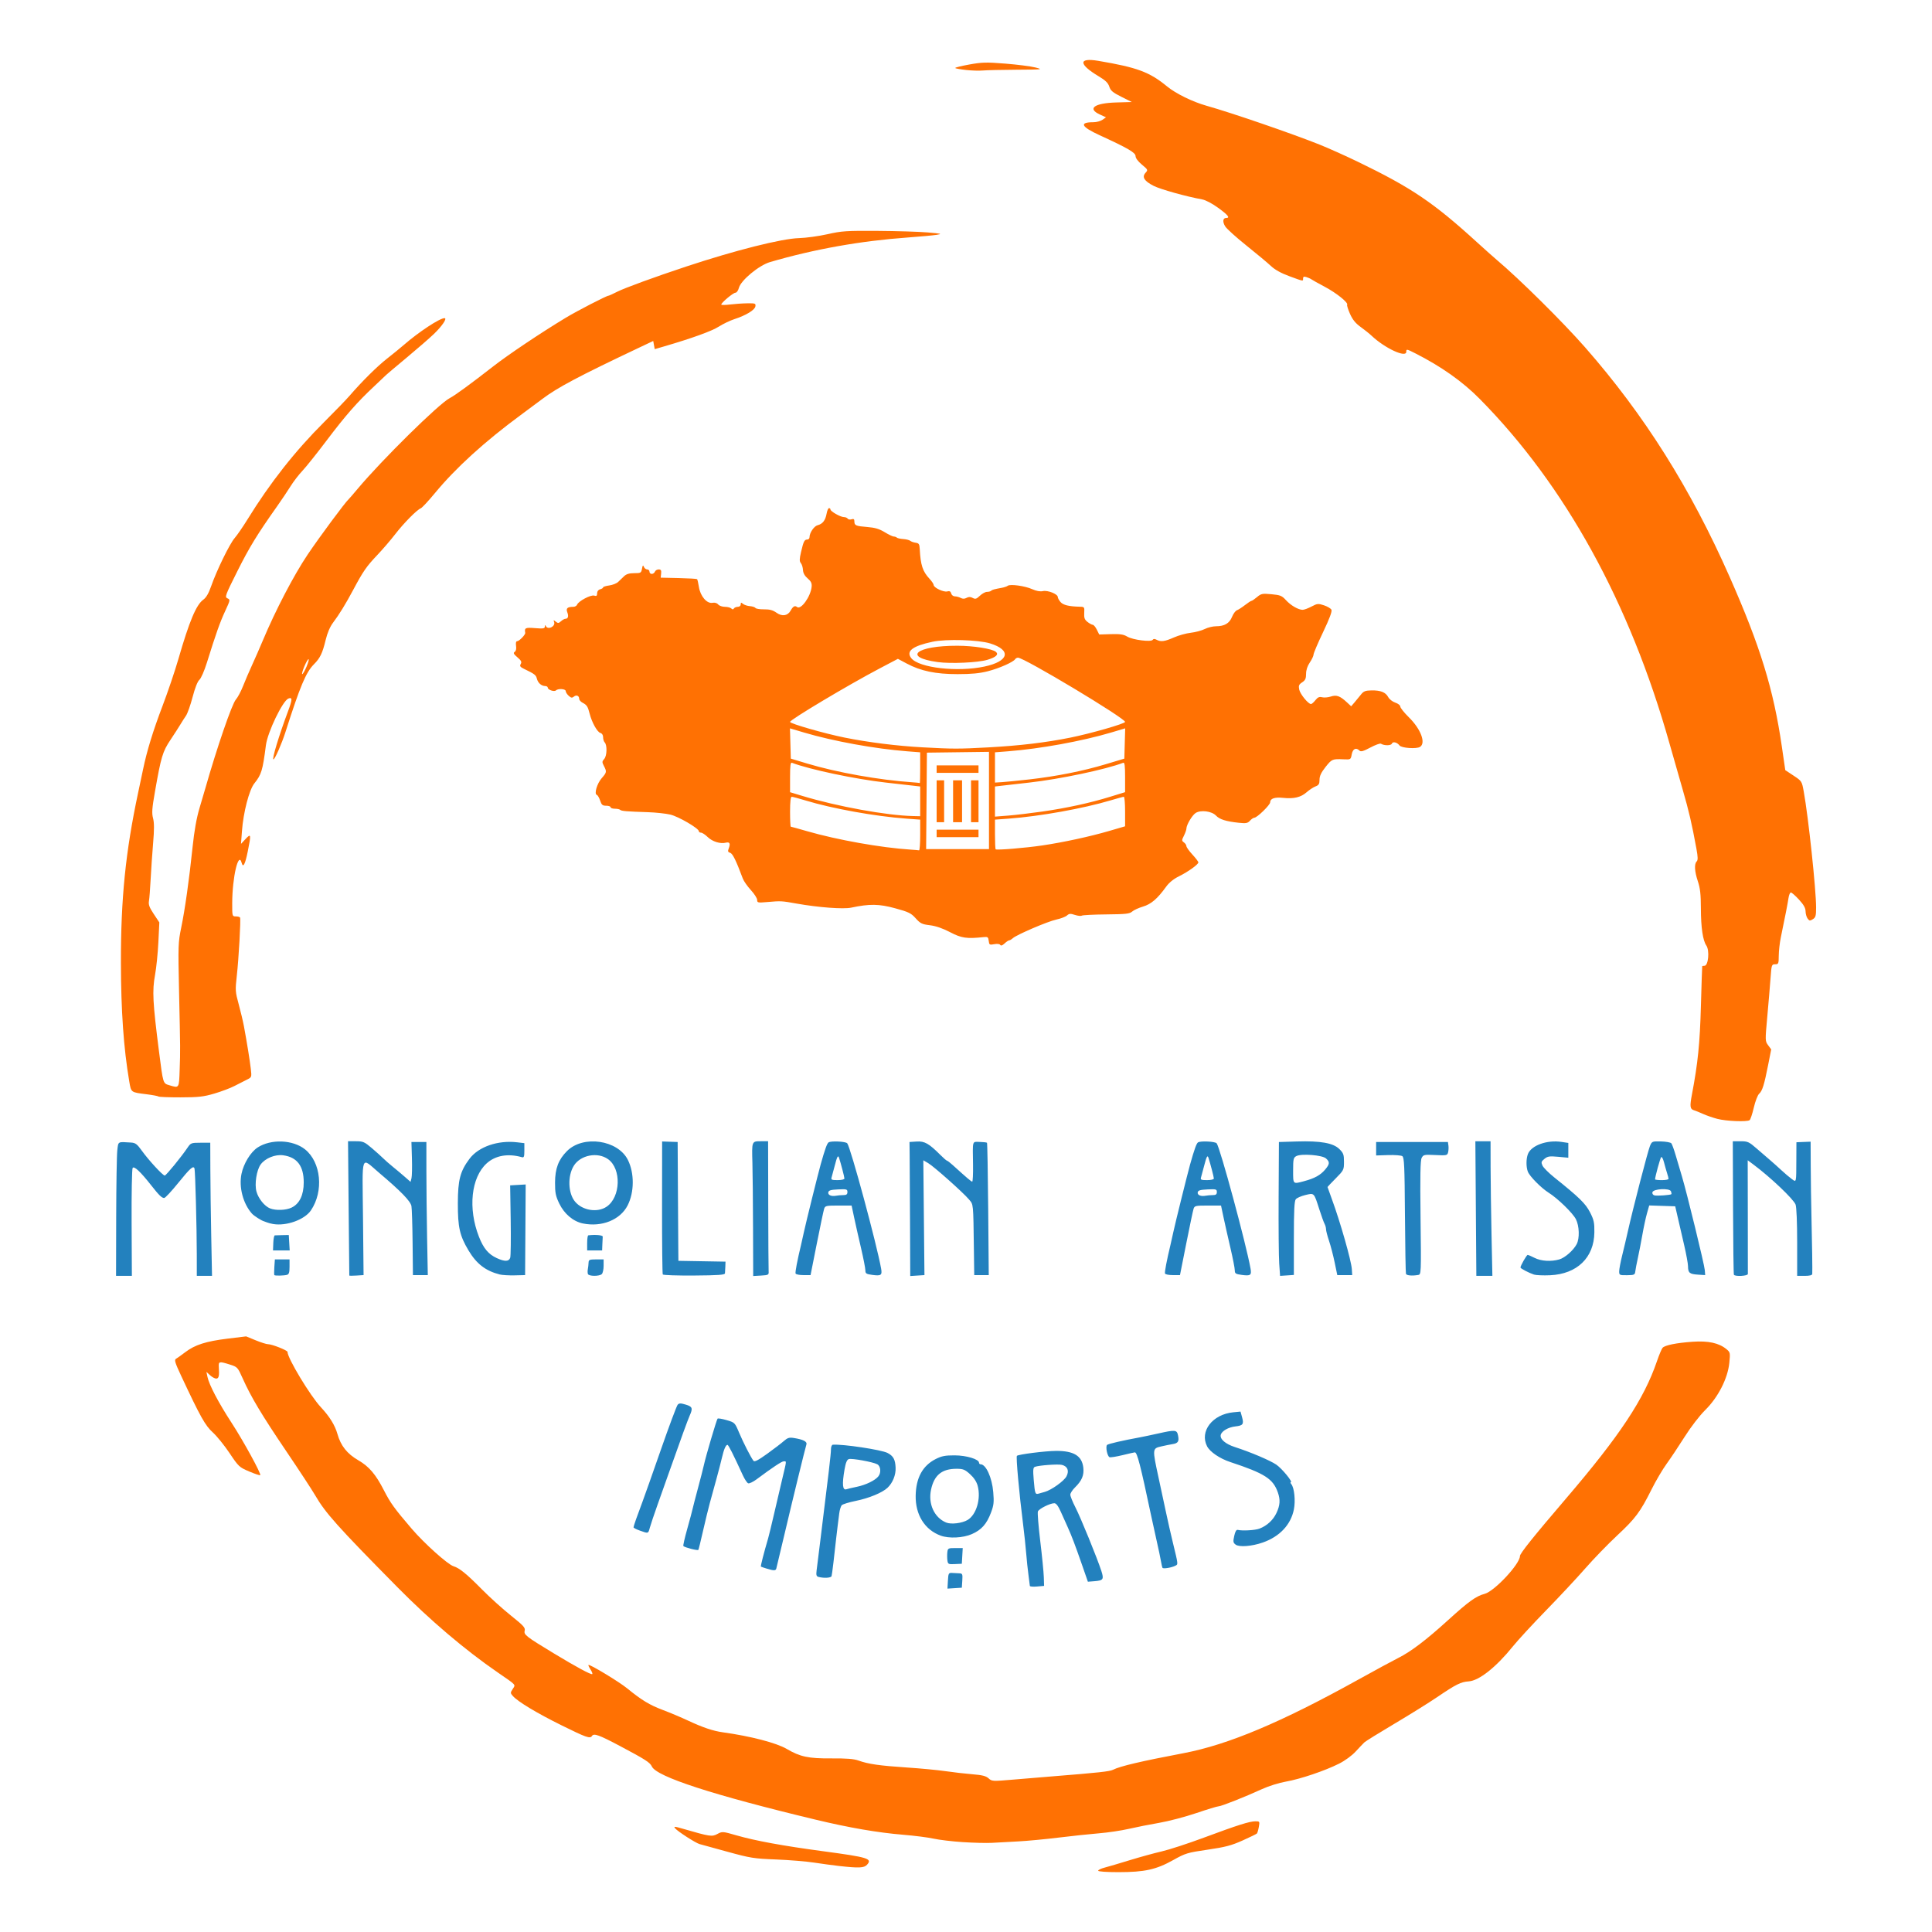 <?xml version="1.0" encoding="UTF-8" standalone="no"?>
<!-- Created with Inkscape (http://www.inkscape.org/) -->

<svg
   version="1.1"
   id="svg2"
   width="500.16"
   height="500.16"
   viewBox="0 0 500.16 500.16"
   sodipodi:docname="mai_logo.svg"
   inkscape:version="1.2.2 (b0a8486541, 2022-12-01)"
   xmlns:inkscape="http://www.inkscape.org/namespaces/inkscape"
   xmlns:sodipodi="http://sodipodi.sourceforge.net/DTD/sodipodi-0.dtd"
   xmlns="http://www.w3.org/2000/svg"
   xmlns:svg="http://www.w3.org/2000/svg">
  <defs
     id="defs6" />
  <sodipodi:namedview
     id="namedview4"
     pagecolor="#ffffff"
     bordercolor="#000000"
     borderopacity="0.25"
     inkscape:showpageshadow="2"
     inkscape:pageopacity="0.0"
     inkscape:pagecheckerboard="0"
     inkscape:deskcolor="#d1d1d1"
     showgrid="false"
     inkscape:zoom="0.78474888"
     inkscape:cx="526.92016"
     inkscape:cy="371.45641"
     inkscape:window-width="1854"
     inkscape:window-height="1011"
     inkscape:window-x="0"
     inkscape:window-y="0"
     inkscape:window-maximized="1"
     inkscape:current-layer="g8" />
  <g
     inkscape:groupmode="layer"
     inkscape:label="Image"
     id="g8">
    <g
       id="g1031"
       transform="matrix(1.21,0,0,1.21,-43.813,-37.659)">
      <path
         style="fill:#ff7103;fill-opacity:1;stroke-width:0.32"
         d="m 271.165,431.366 c 0,-0.169 0.612,-0.466 1.36,-0.659 0.748,-0.193 3.16,-0.905 5.36,-1.582 2.2,-0.677 5.298,-1.528 6.884,-1.893 1.586,-0.364 5.618,-1.679 8.96,-2.922 7.29,-2.711 9.832,-3.517 11.084,-3.517 0.912,0 0.934,0.037 0.727,1.2 -0.117,0.66 -0.304,1.295 -0.414,1.412 -0.111,0.116 -1.497,0.792 -3.081,1.501 -2.386,1.068 -3.667,1.404 -7.465,1.959 -4.332,0.633 -4.737,0.755 -7.36,2.224 -3.638,2.037 -6.121,2.584 -11.718,2.584 -2.562,0 -4.337,-0.126 -4.337,-0.308 z m -55.36,-1.003 c -1.32,-0.147 -3.768,-0.478 -5.44,-0.735 -1.672,-0.257 -5.332,-0.557 -8.133,-0.667 -4.735,-0.184 -5.466,-0.301 -10.4,-1.657 -2.919,-0.802 -5.595,-1.537 -5.947,-1.634 -0.844,-0.231 -4.682,-2.704 -5.227,-3.368 -0.372,-0.454 -0.147,-0.439 1.76,0.114 5.699,1.651 6.119,1.714 7.279,1.089 1.043,-0.561 1.12,-0.556 4.065,0.292 4.059,1.169 9.894,2.239 18.524,3.397 9.698,1.301 10.612,1.582 9.421,2.898 -0.621,0.686 -1.716,0.736 -5.902,0.27 z m 26.4,-5.112 c -2.288,-0.151 -5.096,-0.485 -6.24,-0.744 -1.144,-0.259 -4.096,-0.636 -6.56,-0.839 -5.396,-0.444 -11.466,-1.49 -18.656,-3.216 -22.053,-5.294 -34.079,-9.2 -35.079,-11.394 -0.389,-0.854 -1.382,-1.49 -6.853,-4.391 -4.484,-2.378 -5.571,-2.763 -5.972,-2.113 -0.376,0.609 -1.227,0.309 -6.465,-2.282 -5.31,-2.626 -9.365,-5.066 -10.44,-6.282 -0.557,-0.63 -0.558,-0.703 -0.032,-1.505 0.644,-0.982 0.872,-0.729 -3.191,-3.527 -7.063,-4.864 -14.48,-11.165 -21.441,-18.214 -12.857,-13.02 -15.43,-15.894 -17.646,-19.712 -0.663,-1.143 -3.441,-5.381 -6.173,-9.418 -5.25,-7.758 -7.541,-11.587 -9.327,-15.581 -1.071,-2.395 -1.123,-2.452 -2.736,-2.96 -2.289,-0.722 -2.45,-0.686 -2.367,0.522 0.131,1.901 -1.6e-4,2.48 -0.561,2.48 -0.297,0 -0.889,-0.324 -1.317,-0.72 l -0.778,-0.72 0.237,1.12 c 0.357,1.684 2.387,5.541 5.128,9.746 2.532,3.883 6.414,10.976 6.152,11.238 -0.082,0.082 -1.142,-0.272 -2.356,-0.787 -2.133,-0.905 -2.273,-1.036 -4.205,-3.926 -1.099,-1.645 -2.713,-3.639 -3.587,-4.431 -1.625,-1.472 -2.648,-3.3 -6.764,-12.093 -1.322,-2.824 -1.509,-3.437 -1.113,-3.658 0.261,-0.146 1.148,-0.78 1.971,-1.408 2.077,-1.585 4.432,-2.34 9.064,-2.906 l 3.973,-0.485 2.033,0.835 c 1.118,0.459 2.305,0.835 2.638,0.835 0.861,0 4.182,1.313 4.182,1.653 0,1.346 4.854,9.389 7.151,11.848 1.857,1.989 3.01,3.854 3.533,5.718 0.703,2.505 2.069,4.231 4.43,5.597 2.337,1.353 3.749,3.007 5.527,6.475 1.387,2.705 2.219,3.856 5.907,8.17 2.69,3.146 7.743,7.68 8.973,8.051 1.262,0.381 2.808,1.64 6.08,4.953 1.672,1.693 4.455,4.206 6.185,5.585 2.711,2.161 3.119,2.609 2.958,3.251 -0.216,0.86 0.262,1.231 6.217,4.839 4.784,2.898 8.035,4.651 8.242,4.444 0.091,-0.091 -0.082,-0.542 -0.384,-1.003 -0.302,-0.461 -0.498,-0.889 -0.436,-0.951 0.23,-0.23 6.557,3.592 8.296,5.013 3.095,2.527 4.784,3.55 7.617,4.616 1.509,0.567 3.968,1.603 5.464,2.303 3.109,1.453 5.293,2.187 7.36,2.474 5.979,0.831 11.47,2.259 13.688,3.558 2.874,1.684 4.635,2.06 9.5,2.027 3.297,-0.022 4.855,0.1 5.853,0.46 2.072,0.748 4.534,1.102 10.319,1.484 2.904,0.192 6.648,0.548 8.32,0.791 1.672,0.243 4.264,0.541 5.76,0.661 2.09,0.168 2.887,0.371 3.439,0.875 0.699,0.639 0.847,0.646 5.28,0.267 2.508,-0.214 6.217,-0.522 8.241,-0.684 10.143,-0.812 12.384,-1.056 13.12,-1.43 1.497,-0.76 6.029,-1.825 15.04,-3.534 9.538,-1.809 20.877,-6.575 37.28,-15.672 3.696,-2.05 7.62,-4.176 8.721,-4.726 2.667,-1.332 5.967,-3.839 10.608,-8.06 4.411,-4.012 6.01,-5.162 7.841,-5.639 2.085,-0.544 7.546,-6.386 7.549,-8.077 0,-0.561 2.871,-4.144 9.921,-12.386 11.463,-13.401 16.609,-21.173 19.381,-29.273 0.482,-1.408 1.034,-2.721 1.227,-2.918 0.543,-0.554 2.964,-1.039 6.382,-1.279 3.415,-0.24 5.677,0.257 7.301,1.603 0.777,0.644 0.803,0.775 0.587,2.914 -0.337,3.335 -2.39,7.359 -5.144,10.08 -1.232,1.217 -3.071,3.607 -4.433,5.76 -1.28,2.024 -3.019,4.63 -3.863,5.791 -0.844,1.161 -2.278,3.598 -3.187,5.416 -2.431,4.863 -3.453,6.234 -7.379,9.891 -1.953,1.82 -5.016,4.981 -6.805,7.026 -1.789,2.044 -5.57,6.093 -8.402,8.997 -2.832,2.904 -6.039,6.384 -7.126,7.733 -3.555,4.411 -7.204,7.301 -9.407,7.449 -1.703,0.115 -2.679,0.602 -6.813,3.403 -1.76,1.193 -5.864,3.749 -9.12,5.68 -3.256,1.931 -6.136,3.717 -6.4,3.967 -0.264,0.251 -1.104,1.133 -1.866,1.96 -0.806,0.875 -2.289,1.96 -3.544,2.592 -3.034,1.528 -8.305,3.308 -11.387,3.846 -1.482,0.259 -3.709,0.959 -5.147,1.619 -3.592,1.649 -8.7,3.67 -9.273,3.67 -0.267,0 -2.417,0.655 -4.777,1.456 -2.36,0.801 -5.919,1.735 -7.908,2.075 -1.989,0.341 -4.913,0.92 -6.497,1.287 -1.584,0.367 -4.464,0.797 -6.4,0.954 -1.936,0.158 -5.824,0.57 -8.64,0.917 -2.816,0.347 -6.704,0.714 -8.64,0.816 -1.936,0.102 -4.456,0.24 -5.6,0.305 -1.144,0.066 -3.952,-0.004 -6.24,-0.154 z m 161.44,-154.741 c -0.968,-0.256 -2.336,-0.728 -3.04,-1.049 -0.704,-0.321 -1.604,-0.684 -2,-0.807 -0.818,-0.254 -0.885,-0.82 -0.401,-3.374 1.274,-6.717 1.695,-10.863 1.918,-18.886 0.13,-4.664 0.255,-8.516 0.28,-8.56 0.024,-0.044 0.242,-0.08 0.484,-0.08 0.827,0 1.131,-3.279 0.401,-4.329 -0.75,-1.079 -1.161,-3.865 -1.169,-7.927 -0.006,-3.021 -0.151,-4.332 -0.64,-5.794 -0.714,-2.134 -0.81,-3.724 -0.259,-4.276 0.284,-0.284 0.272,-0.928 -0.053,-2.704 -0.985,-5.387 -1.601,-8.036 -2.961,-12.731 -0.79,-2.728 -2.046,-7.12 -2.79,-9.76 -8.501,-30.155 -22.334,-55.27 -40.645,-73.793 -3.643,-3.685 -8.209,-6.912 -13.759,-9.724 -1.857,-0.941 -1.926,-0.952 -1.926,-0.323 0,1.364 -4.587,-0.762 -7.418,-3.438 -0.472,-0.446 -1.533,-1.295 -2.358,-1.887 -1.08,-0.774 -1.713,-1.556 -2.26,-2.79 -0.418,-0.943 -0.694,-1.82 -0.615,-1.948 0.283,-0.458 -2.271,-2.512 -4.789,-3.85 -1.408,-0.748 -2.704,-1.471 -2.88,-1.605 -0.176,-0.134 -0.644,-0.343 -1.04,-0.465 -0.534,-0.164 -0.72,-0.091 -0.72,0.281 0,0.639 0.174,0.667 -2.938,-0.476 -1.775,-0.652 -3.088,-1.38 -3.942,-2.185 -0.704,-0.664 -3.067,-2.636 -5.252,-4.382 -2.185,-1.746 -4.225,-3.59 -4.534,-4.097 -0.603,-0.989 -0.503,-1.798 0.22,-1.798 0.894,0 0.4,-0.622 -1.722,-2.165 -1.283,-0.933 -2.686,-1.67 -3.44,-1.805 -3.366,-0.606 -8.881,-2.144 -10.341,-2.883 -2.033,-1.03 -2.58,-1.897 -1.766,-2.797 0.562,-0.621 0.543,-0.665 -0.774,-1.76 -0.827,-0.687 -1.352,-1.392 -1.352,-1.816 -6.4e-4,-0.748 -1.618,-1.689 -7.709,-4.482 -3.961,-1.817 -4.408,-2.772 -1.295,-2.772 0.65,0 1.52,-0.236 1.932,-0.525 l 0.749,-0.525 -1.318,-0.604 c -2.777,-1.273 -1.17,-2.444 3.533,-2.574 l 3.309,-0.092 -2.24,-1.12 c -1.839,-0.92 -2.301,-1.309 -2.581,-2.175 -0.255,-0.789 -0.819,-1.34 -2.24,-2.19 -4.363,-2.61 -4.413,-4.054 -0.114,-3.326 8.361,1.416 10.948,2.379 14.733,5.485 1.861,1.527 5.451,3.285 8.406,4.117 5.356,1.508 18.147,5.902 24.196,8.313 1.848,0.736 5.52,2.383 8.16,3.658 11.527,5.57 16.228,8.748 25.6,17.302 1.584,1.446 3.456,3.114 4.16,3.708 4.848,4.087 14.128,13.276 18.892,18.707 12.667,14.442 22.555,30.145 30.933,49.12 6.548,14.832 9.386,24.052 11.163,36.273 l 0.738,5.073 1.774,1.174 c 1.757,1.163 1.778,1.196 2.176,3.391 0.99,5.461 2.645,20.994 2.644,24.812 0,1.793 -0.098,2.144 -0.697,2.518 -0.609,0.38 -0.75,0.362 -1.12,-0.144 -0.233,-0.319 -0.429,-1.02 -0.436,-1.558 -0.009,-0.7 -0.411,-1.411 -1.412,-2.499 -0.77,-0.836 -1.549,-1.52 -1.733,-1.52 -0.183,0 -0.412,0.54 -0.508,1.2 -0.166,1.145 -0.697,3.863 -1.639,8.4 -0.238,1.144 -0.437,2.908 -0.444,3.92 -0.011,1.724 -0.06,1.84 -0.778,1.84 -0.737,0 -0.774,0.111 -0.98,2.96 -0.118,1.628 -0.429,5.325 -0.693,8.216 -0.472,5.18 -0.469,5.269 0.178,6.145 l 0.657,0.889 -0.649,3.295 c -0.85,4.312 -1.244,5.575 -1.937,6.202 -0.314,0.284 -0.826,1.619 -1.138,2.965 -0.312,1.347 -0.717,2.554 -0.9,2.683 -0.561,0.396 -5.028,0.215 -6.893,-0.279 z M 70.125,265.727 c -0.103,-0.103 -1.237,-0.318 -2.52,-0.48 -3.443,-0.432 -3.333,-0.351 -3.745,-2.779 -1.199,-7.061 -1.763,-15.087 -1.781,-25.354 -0.024,-13.707 0.992,-23.75 3.678,-36.368 0.369,-1.734 0.851,-4.016 1.072,-5.072 0.823,-3.947 2.116,-8.159 4.132,-13.461 1.142,-3.004 2.667,-7.506 3.389,-10.004 2.368,-8.195 3.838,-11.699 5.367,-12.795 0.604,-0.433 1.133,-1.339 1.652,-2.828 1.181,-3.394 3.971,-9.11 5.052,-10.352 0.536,-0.616 1.774,-2.416 2.751,-4 4.817,-7.812 10.173,-14.613 16.378,-20.8 2.295,-2.288 4.732,-4.808 5.417,-5.6 2.675,-3.097 5.924,-6.318 8.052,-7.984 1.225,-0.959 2.816,-2.255 3.534,-2.88 3.241,-2.819 7.729,-5.776 8.766,-5.776 0.623,0 -0.526,1.705 -2.288,3.395 -0.938,0.899 -3.577,3.193 -5.865,5.096 -2.288,1.903 -4.233,3.544 -4.322,3.645 -0.089,0.101 -1.241,1.192 -2.56,2.424 -3.66,3.419 -6.142,6.25 -10.241,11.68 -2.059,2.728 -4.377,5.629 -5.151,6.446 -0.773,0.817 -1.91,2.298 -2.526,3.29 -0.616,0.992 -1.906,2.916 -2.867,4.274 -4.28,6.051 -5.935,8.755 -8.514,13.908 -2.598,5.192 -2.718,5.52 -2.112,5.79 0.623,0.278 0.609,0.359 -0.491,2.729 -1.115,2.403 -1.967,4.808 -3.907,11.028 -0.545,1.748 -1.26,3.383 -1.609,3.68 -0.39,0.332 -0.94,1.728 -1.45,3.676 -0.452,1.728 -1.089,3.528 -1.416,4 -0.327,0.472 -0.864,1.313 -1.194,1.868 -0.33,0.555 -1.289,2.043 -2.131,3.307 -1.676,2.515 -2.001,3.597 -3.299,10.995 -0.644,3.667 -0.716,4.659 -0.422,5.752 0.258,0.959 0.262,2.421 0.015,5.329 -0.187,2.204 -0.424,5.664 -0.527,7.688 -0.102,2.024 -0.264,4.131 -0.36,4.682 -0.138,0.795 0.073,1.374 1.022,2.802 l 1.195,1.8 -0.207,4.238 c -0.114,2.331 -0.432,5.462 -0.706,6.958 -0.632,3.444 -0.507,5.869 0.849,16.48 0.879,6.877 0.841,6.752 2.189,7.156 2.148,0.644 2.089,0.734 2.227,-3.397 0.143,-4.29 0.149,-3.673 -0.141,-16.982 -0.206,-9.442 -0.179,-10.212 0.458,-13.28 0.81,-3.902 1.722,-10.358 2.447,-17.337 0.359,-3.451 0.843,-6.163 1.485,-8.32 0.524,-1.76 1.075,-3.632 1.226,-4.16 2.492,-8.75 5.709,-18.104 6.547,-19.04 0.394,-0.44 1.085,-1.736 1.535,-2.88 0.45,-1.144 1.314,-3.16 1.922,-4.48 0.607,-1.32 1.647,-3.696 2.312,-5.28 2.703,-6.446 6.616,-13.95 9.564,-18.341 2.521,-3.754 8.112,-11.302 8.815,-11.899 0.104,-0.088 0.974,-1.096 1.935,-2.24 5.25,-6.252 17.363,-18.18 19.671,-19.37 1.123,-0.579 4.417,-2.985 9.315,-6.802 3.225,-2.514 10.205,-7.19 15.532,-10.406 2.393,-1.444 8.705,-4.702 9.111,-4.702 0.115,0 0.949,-0.378 1.855,-0.84 1.58,-0.806 8.01,-3.156 14.766,-5.396 10.496,-3.479 20.444,-5.986 24.16,-6.088 1.496,-0.041 4.232,-0.417 6.08,-0.835 3.057,-0.692 4.024,-0.757 10.72,-0.714 4.048,0.026 8.872,0.176 10.72,0.334 2.995,0.255 3.203,0.311 1.92,0.513 -0.792,0.125 -3.528,0.377 -6.08,0.561 -10.218,0.737 -20.072,2.492 -29.563,5.265 -2.37,0.693 -6.248,3.907 -6.668,5.527 -0.148,0.573 -0.477,1.032 -0.737,1.032 -0.479,0 -3.032,2.134 -3.032,2.534 0,0.121 0.828,0.116 1.84,-0.01 1.012,-0.126 2.678,-0.242 3.702,-0.257 1.719,-0.025 1.854,0.025 1.76,0.647 -0.118,0.78 -2.002,1.927 -4.495,2.737 -0.928,0.302 -2.437,1.026 -3.354,1.61 -1.495,0.952 -5.701,2.475 -11.613,4.204 l -2.08,0.608 -0.16,-0.875 -0.16,-0.875 -3.04,1.44 c -12.865,6.092 -17.438,8.514 -20.64,10.933 -0.88,0.665 -2.976,2.223 -4.659,3.463 -7.763,5.722 -13.91,11.316 -18.374,16.721 -1.381,1.672 -2.739,3.131 -3.019,3.243 -0.847,0.338 -3.652,3.181 -5.483,5.557 -0.949,1.232 -2.684,3.248 -3.854,4.48 -2.281,2.401 -2.995,3.433 -5.105,7.388 -1.64,3.072 -3.003,5.291 -4.339,7.062 -0.638,0.845 -1.21,2.186 -1.57,3.68 -0.686,2.846 -1.182,3.875 -2.506,5.203 -1.714,1.719 -2.952,4.665 -6.113,14.559 -0.783,2.451 -2.253,5.788 -2.55,5.788 -0.366,0 1.166,-5.071 3.072,-10.168 0.993,-2.657 1.017,-3.189 0.128,-2.847 -1.221,0.469 -4.453,7.178 -4.814,9.993 -0.693,5.405 -0.954,6.266 -2.473,8.162 -1.108,1.383 -2.354,6.18 -2.653,10.219 l -0.202,2.72 0.976,-1.045 c 1.176,-1.259 1.219,-1.013 0.465,2.691 -0.56,2.752 -0.997,3.571 -1.296,2.429 -0.683,-2.613 -2.013,3.061 -2.026,8.646 -0.006,2.757 0.005,2.8 0.775,2.8 0.43,0 0.836,0.108 0.904,0.24 0.188,0.368 -0.283,8.797 -0.697,12.462 -0.347,3.078 -0.325,3.42 0.403,6.08 0.424,1.55 0.93,3.682 1.126,4.738 0.66,3.565 1.27,7.35 1.471,9.127 0.198,1.754 0.192,1.771 -0.854,2.286 -0.58,0.286 -1.774,0.894 -2.654,1.351 -0.88,0.457 -2.824,1.19 -4.32,1.627 -2.32,0.678 -3.382,0.796 -7.227,0.802 -2.479,0.004 -4.591,-0.077 -4.693,-0.18 z m 31.669,-91.973 c 0.372,-0.88 0.564,-1.6 0.426,-1.6 -0.137,0 -0.549,0.72 -0.915,1.6 -0.366,0.88 -0.557,1.6 -0.426,1.6 0.131,0 0.543,-0.72 0.915,-1.6 z m 148.42,59.534 c -0.132,-0.214 -0.641,-0.275 -1.29,-0.153 -0.996,0.187 -1.078,0.137 -1.175,-0.71 -0.092,-0.803 -0.218,-0.899 -1.064,-0.809 -3.66,0.389 -4.755,0.229 -7.2,-1.048 -1.591,-0.831 -3.047,-1.332 -4.32,-1.487 -1.695,-0.206 -2.052,-0.38 -3.04,-1.484 -0.989,-1.105 -1.504,-1.356 -4.406,-2.148 -3.444,-0.94 -5.461,-0.968 -9.406,-0.131 -1.682,0.357 -7.021,-0.043 -11.673,-0.873 -3.228,-0.576 -3.342,-0.582 -6.275,-0.327 -2.013,0.175 -2.16,0.144 -2.16,-0.455 0,-0.354 -0.606,-1.301 -1.347,-2.105 -0.741,-0.804 -1.517,-1.917 -1.725,-2.473 -1.45,-3.878 -2.16,-5.324 -2.699,-5.495 -0.496,-0.157 -0.546,-0.331 -0.292,-1 0.383,-1.007 0.172,-1.385 -0.653,-1.17 -1.145,0.299 -2.874,-0.239 -3.859,-1.202 -0.531,-0.52 -1.177,-0.945 -1.435,-0.945 -0.258,0 -0.469,-0.141 -0.469,-0.313 0,-0.602 -4.333,-3.131 -6.08,-3.548 -0.968,-0.231 -3.128,-0.464 -4.8,-0.519 -4.63,-0.15 -5.684,-0.239 -5.946,-0.501 -0.132,-0.132 -0.649,-0.24 -1.147,-0.24 -0.499,0 -0.907,-0.144 -0.907,-0.32 0,-0.176 -0.421,-0.32 -0.935,-0.32 -0.782,0 -0.995,-0.18 -1.298,-1.099 -0.2,-0.605 -0.52,-1.152 -0.712,-1.216 -0.611,-0.204 0.039,-2.432 1.041,-3.574 1.084,-1.234 1.113,-1.393 0.475,-2.621 -0.42,-0.81 -0.413,-0.965 0.067,-1.496 0.595,-0.657 0.658,-2.985 0.097,-3.546 -0.184,-0.184 -0.335,-0.68 -0.335,-1.101 0,-0.47 -0.224,-0.824 -0.578,-0.917 -0.666,-0.174 -1.823,-2.243 -2.297,-4.109 -0.396,-1.559 -0.601,-1.877 -1.525,-2.363 -0.396,-0.209 -0.72,-0.582 -0.72,-0.829 0,-0.668 -0.603,-0.917 -1.14,-0.471 -0.38,0.315 -0.596,0.279 -1.106,-0.182 -0.349,-0.316 -0.634,-0.767 -0.634,-1.004 0,-0.487 -1.614,-0.598 -2.096,-0.144 -0.367,0.346 -1.744,-0.125 -1.744,-0.596 0,-0.182 -0.252,-0.335 -0.56,-0.34 -0.812,-0.015 -1.544,-0.671 -1.774,-1.59 -0.193,-0.775 -0.478,-0.992 -2.717,-2.071 -0.86,-0.415 -0.993,-0.607 -0.731,-1.058 0.254,-0.438 0.109,-0.73 -0.709,-1.427 -0.809,-0.689 -0.935,-0.938 -0.587,-1.165 0.28,-0.183 0.388,-0.653 0.295,-1.284 -0.091,-0.623 -0.008,-0.995 0.223,-0.995 0.452,0 1.81,-1.404 1.737,-1.796 -0.197,-1.062 0.031,-1.171 2.103,-1.004 1.773,0.142 2.084,0.09 2.105,-0.356 0.016,-0.332 0.084,-0.377 0.187,-0.123 0.387,0.959 2.146,0.131 1.783,-0.839 -0.17,-0.454 -0.125,-0.464 0.351,-0.077 0.47,0.382 0.627,0.371 1.125,-0.08 0.319,-0.288 0.739,-0.524 0.935,-0.524 0.58,0 0.739,-0.532 0.414,-1.386 -0.326,-0.857 0.024,-1.174 1.296,-1.174 0.343,0 0.704,-0.21 0.803,-0.467 0.29,-0.756 2.938,-2.157 3.65,-1.931 0.495,0.157 0.631,0.051 0.631,-0.491 0,-0.422 0.249,-0.757 0.64,-0.859 0.352,-0.092 0.64,-0.276 0.64,-0.408 0,-0.132 0.59,-0.32 1.312,-0.416 0.722,-0.097 1.584,-0.44 1.916,-0.762 0.332,-0.322 0.905,-0.874 1.273,-1.226 0.473,-0.452 1.105,-0.64 2.157,-0.64 1.401,0 1.498,-0.056 1.664,-0.96 0.138,-0.755 0.223,-0.84 0.397,-0.4 0.122,0.308 0.442,0.56 0.711,0.56 0.27,0 0.49,0.216 0.49,0.48 0,0.264 0.221,0.48 0.49,0.48 0.27,0 0.573,-0.216 0.674,-0.48 0.101,-0.264 0.462,-0.48 0.802,-0.48 0.483,0 0.598,0.192 0.526,0.88 l -0.092,0.88 3.82,0.086 c 2.101,0.048 3.886,0.153 3.967,0.233 0.081,0.081 0.257,0.84 0.391,1.688 0.312,1.971 1.712,3.601 2.9,3.374 0.496,-0.095 0.962,0.04 1.221,0.353 0.231,0.278 0.877,0.506 1.437,0.506 0.559,0 1.173,0.157 1.365,0.348 0.251,0.251 0.408,0.251 0.563,0 0.118,-0.191 0.494,-0.348 0.836,-0.348 0.36,0 0.621,-0.219 0.621,-0.519 0,-0.43 0.084,-0.449 0.491,-0.112 0.27,0.224 0.936,0.442 1.48,0.485 0.544,0.043 1.079,0.219 1.189,0.39 0.11,0.172 0.931,0.304 1.825,0.293 1.213,-0.015 1.892,0.17 2.678,0.73 1.195,0.851 2.4,0.665 3.024,-0.467 0.498,-0.902 0.91,-1.134 1.357,-0.763 0.833,0.691 2.941,-2.241 3.133,-4.357 0.066,-0.73 -0.139,-1.153 -0.859,-1.766 -0.632,-0.539 -0.962,-1.134 -0.996,-1.795 -0.027,-0.544 -0.231,-1.207 -0.452,-1.473 -0.324,-0.39 -0.314,-0.862 0.049,-2.42 0.527,-2.258 0.714,-2.625 1.339,-2.625 0.254,0 0.461,-0.223 0.461,-0.496 0,-0.94 0.974,-2.375 1.742,-2.568 1.058,-0.265 1.657,-1.036 1.912,-2.456 0.118,-0.66 0.353,-1.2 0.521,-1.2 0.168,0 0.305,0.13 0.305,0.288 0,0.409 2.158,1.632 2.879,1.632 0.332,0 0.695,0.15 0.809,0.333 0.113,0.183 0.482,0.245 0.819,0.138 0.465,-0.148 0.613,-0.04 0.613,0.448 0,0.876 0.29,1.002 2.792,1.203 1.625,0.131 2.55,0.408 3.693,1.106 0.839,0.512 1.715,0.931 1.947,0.931 0.232,0 0.526,0.104 0.653,0.231 0.127,0.127 0.74,0.264 1.361,0.304 0.621,0.04 1.297,0.21 1.502,0.378 0.205,0.168 0.733,0.356 1.173,0.416 0.688,0.095 0.809,0.29 0.867,1.391 0.178,3.406 0.623,4.749 2.093,6.325 0.484,0.519 0.88,1.111 0.88,1.317 0,0.576 2.118,1.585 2.899,1.381 0.506,-0.132 0.735,-0.014 0.854,0.438 0.09,0.345 0.438,0.619 0.786,0.619 0.343,0 0.902,0.149 1.243,0.331 0.43,0.23 0.815,0.227 1.259,-0.011 0.459,-0.246 0.83,-0.241 1.313,0.017 0.565,0.303 0.81,0.228 1.538,-0.469 0.476,-0.456 1.157,-0.829 1.514,-0.829 0.357,0 0.749,-0.1 0.872,-0.223 0.229,-0.229 0.626,-0.341 2.284,-0.643 0.528,-0.096 1.11,-0.293 1.292,-0.438 0.515,-0.408 3.673,0.029 5.213,0.72 0.902,0.405 1.707,0.552 2.305,0.421 1.036,-0.228 3.189,0.63 3.189,1.27 0,0.217 0.263,0.698 0.585,1.069 0.562,0.648 1.801,0.949 4.118,1.001 0.992,0.022 1.02,0.061 0.949,1.334 -0.059,1.056 0.077,1.429 0.701,1.92 0.426,0.335 0.935,0.612 1.131,0.616 0.196,0.004 0.586,0.472 0.866,1.04 l 0.51,1.033 2.501,-0.075 c 1.971,-0.059 2.711,0.052 3.49,0.524 1.17,0.707 5.136,1.211 5.456,0.692 0.145,-0.234 0.402,-0.241 0.811,-0.022 0.926,0.496 1.749,0.389 3.718,-0.482 0.998,-0.441 2.622,-0.894 3.609,-1.005 0.987,-0.111 2.329,-0.47 2.982,-0.797 0.653,-0.327 1.74,-0.595 2.416,-0.595 1.809,0 2.876,-0.625 3.433,-2.011 0.268,-0.666 0.738,-1.302 1.045,-1.413 0.307,-0.111 1.083,-0.611 1.724,-1.109 0.641,-0.499 1.269,-0.907 1.394,-0.907 0.125,0 0.659,-0.363 1.185,-0.806 0.88,-0.74 1.13,-0.79 3.086,-0.61 1.882,0.173 2.24,0.318 3.089,1.253 1.034,1.139 2.656,2.082 3.584,2.083 0.317,6.4e-4 1.173,-0.315 1.903,-0.702 1.225,-0.649 1.43,-0.669 2.66,-0.263 0.733,0.242 1.451,0.666 1.595,0.942 0.179,0.343 -0.386,1.865 -1.78,4.79 -1.123,2.358 -2.042,4.521 -2.042,4.806 0,0.285 -0.36,1.048 -0.8,1.696 -0.519,0.763 -0.8,1.621 -0.8,2.437 0,1.005 -0.169,1.371 -0.834,1.807 -0.701,0.459 -0.802,0.706 -0.634,1.548 0.193,0.967 1.93,3.099 2.525,3.099 0.16,0 0.583,-0.371 0.939,-0.824 0.498,-0.633 0.831,-0.778 1.438,-0.626 0.435,0.109 1.272,0.039 1.862,-0.156 1.221,-0.403 1.964,-0.135 3.448,1.245 l 0.905,0.841 0.695,-0.806 c 0.382,-0.443 1.006,-1.202 1.385,-1.685 0.575,-0.733 0.947,-0.883 2.24,-0.906 1.978,-0.034 3.049,0.391 3.606,1.433 0.244,0.455 0.924,0.986 1.513,1.181 0.594,0.196 1.07,0.571 1.07,0.843 0,0.269 0.826,1.302 1.835,2.295 2.564,2.522 3.689,5.519 2.379,6.337 -0.757,0.473 -3.956,0.249 -4.374,-0.306 -0.516,-0.685 -1.443,-0.911 -1.639,-0.399 -0.173,0.45 -1.635,0.462 -2.352,0.019 -0.181,-0.112 -1.199,0.26 -2.262,0.827 -1.467,0.782 -2.022,0.941 -2.304,0.659 -0.742,-0.742 -1.444,-0.415 -1.667,0.777 -0.213,1.137 -0.23,1.147 -1.716,1.079 -2.426,-0.112 -2.546,-0.061 -3.893,1.642 -0.937,1.186 -1.287,1.928 -1.287,2.728 0,0.895 -0.158,1.159 -0.851,1.423 -0.468,0.178 -1.329,0.743 -1.913,1.256 -1.236,1.085 -2.715,1.436 -5.041,1.196 -1.802,-0.186 -2.755,0.144 -2.755,0.955 0,0.562 -2.806,3.293 -3.383,3.293 -0.197,0 -0.617,0.287 -0.934,0.637 -0.492,0.544 -0.84,0.609 -2.37,0.448 -2.764,-0.292 -4.123,-0.719 -4.911,-1.546 -0.907,-0.951 -3.253,-1.251 -4.34,-0.554 -0.756,0.484 -1.982,2.558 -1.982,3.353 0,0.244 -0.238,0.92 -0.528,1.502 -0.491,0.984 -0.491,1.086 0,1.444 0.29,0.212 0.528,0.57 0.528,0.795 0,0.225 0.576,1.034 1.28,1.798 0.704,0.764 1.28,1.519 1.28,1.678 0,0.443 -2.19,2.014 -4.156,2.982 -1.13,0.556 -2.108,1.347 -2.724,2.201 -1.873,2.601 -3.216,3.755 -4.977,4.278 -0.929,0.276 -1.968,0.754 -2.309,1.063 -0.529,0.479 -1.341,0.568 -5.523,0.608 -2.697,0.026 -5.06,0.144 -5.253,0.263 -0.192,0.119 -0.86,0.048 -1.483,-0.158 -0.945,-0.312 -1.226,-0.291 -1.687,0.126 -0.304,0.275 -1.324,0.666 -2.266,0.868 -1.856,0.398 -8.487,3.238 -9.319,3.991 -0.281,0.255 -0.635,0.463 -0.786,0.463 -0.151,0 -0.592,0.299 -0.981,0.664 -0.471,0.443 -0.78,0.546 -0.926,0.31 z m -17.129,-23.488 v -3.314 l -2.96,-0.217 c -6.7,-0.491 -15.82,-2.133 -21.566,-3.882 -1.433,-0.436 -2.765,-0.793 -2.96,-0.793 -0.235,0 -0.354,1.077 -0.354,3.2 0,1.76 0.069,3.2 0.153,3.2 0.084,0 1.656,0.434 3.493,0.965 6.453,1.865 15.831,3.534 22.114,3.937 0.88,0.056 1.708,0.129 1.84,0.16 0.132,0.032 0.24,-1.434 0.24,-3.256 z m 26.133,2.207 c 4.501,-0.667 10.183,-1.897 14.267,-3.09 l 3.44,-1.005 v -3.159 c 0,-1.737 -0.119,-3.159 -0.264,-3.159 -0.145,0 -1.405,0.342 -2.8,0.759 -5.865,1.755 -15.198,3.431 -21.816,3.916 l -2.96,0.217 v 3.101 c 0,1.705 0.065,3.165 0.143,3.244 0.22,0.22 6.353,-0.286 9.99,-0.824 z m -11.413,-9.619 v -10.406 l -6.64,0.086 -6.64,0.086 -0.084,10.32 -0.084,10.32 h 6.724 6.724 z m -11.2,7.046 v -0.8 h 4.48 4.48 v 0.8 0.8 h -4.48 -4.48 z m 0,-6.88 v -4.48 h 0.8 0.8 v 4.48 4.48 h -0.8 -0.8 z m 3.52,0 v -4.48 h 0.96 0.96 v 4.48 4.48 h -0.96 -0.96 z m 3.84,0 v -4.48 h 0.8 0.8 v 4.48 4.48 h -0.8 -0.8 z m -7.36,-6.88 v -0.8 h 4.48 4.48 v 0.8 0.8 h -4.48 -4.48 z m -3.52,6.9 v -3.18 l -1.36,-0.158 c -0.748,-0.087 -3.448,-0.394 -6,-0.681 -6.548,-0.737 -16.344,-2.804 -20.08,-4.235 -0.304,-0.116 -0.4,0.623 -0.4,3.071 v 3.224 l 2.64,0.799 c 7.481,2.265 18.006,4.179 23.68,4.307 l 1.52,0.034 z m 26.08,2.19 c 5.29,-0.759 10.253,-1.841 14.609,-3.185 l 3.151,-0.972 v -3.22 c 0,-2.445 -0.096,-3.184 -0.4,-3.067 -3.736,1.432 -13.532,3.498 -20.08,4.235 -2.552,0.287 -5.252,0.594 -6,0.681 l -1.36,0.158 v 3.224 3.224 l 2.8,-0.218 c 1.54,-0.12 4.816,-0.507 7.28,-0.86 z m -26.08,-9.366 v -3.316 l -2.8,-0.218 c -6.889,-0.536 -15.831,-2.164 -22.064,-4.017 l -2.997,-0.891 0.091,3.238 0.091,3.238 3.52,1.06 c 6.271,1.889 15.402,3.519 22.4,3.997 0.88,0.06 1.636,0.135 1.68,0.167 0.044,0.032 0.08,-1.435 0.08,-3.258 z m 23.36,2.482 c 5.77,-0.655 11.458,-1.786 16.32,-3.246 l 4,-1.201 0.091,-3.239 0.091,-3.239 -2.997,0.891 c -6.233,1.853 -15.175,3.481 -22.064,4.017 l -2.8,0.218 v 3.238 3.238 l 1.52,-0.094 c 0.836,-0.052 3.464,-0.315 5.84,-0.584 z m -8.8,-6.852 c 6.764,-0.369 12.276,-1.026 17.6,-2.096 4.314,-0.867 11.68,-2.983 11.68,-3.355 0,-0.794 -21.586,-13.742 -22.909,-13.742 -0.227,0 -0.504,0.147 -0.615,0.326 -0.381,0.616 -3.42,1.956 -5.838,2.575 -1.768,0.452 -3.514,0.619 -6.478,0.619 -4.695,0 -7.871,-0.662 -10.885,-2.268 l -1.884,-1.004 -3.936,2.072 c -6.72,3.539 -19.136,10.949 -19.136,11.421 0,0.372 7.363,2.487 11.68,3.356 5.082,1.022 11.14,1.78 16.64,2.082 6.558,0.36 7.74,0.361 14.08,0.015 z m -0.8,-17.297 c 5.259,-1.122 5.837,-3.519 1.195,-4.952 -2.506,-0.773 -9.413,-0.973 -12.306,-0.356 -4.299,0.917 -5.731,2.02 -4.557,3.512 1.638,2.082 9.891,3.028 15.669,1.795 z m -10.009,-0.956 c -7.598,-1.048 -4.631,-3.509 4.213,-3.495 3.457,0.006 7.427,0.636 8.236,1.308 0.666,0.553 0.014,1.158 -1.839,1.708 -2.019,0.599 -7.833,0.862 -10.611,0.478 z m 6.09,-126.675 c -1.187,-0.13 -2.24,-0.317 -2.34,-0.417 -0.1,-0.1 1.232,-0.437 2.959,-0.75 2.78,-0.503 3.672,-0.526 7.78,-0.198 2.552,0.204 5.432,0.573 6.4,0.82 1.71,0.437 1.596,0.45 -4.035,0.485 -3.187,0.019 -6.427,0.094 -7.2,0.166 -0.773,0.072 -2.376,0.024 -3.564,-0.106 z"
         id="path172"
         sodipodi:nodetypes="sssssssssssssssssssssssssssssssssssssssssssscsssssssssscssssssssssssssssssssscssssssssssssscsssssssssssssssssssssssssssssssscsssscsscsscscsssscscsssssssssssssscssscsscssssssssssccscsccsscsscscsssscssssccsssssssssssssssssssssssssssssssssssssssscssssssssscssssssssssssssssssssssssssssscccsssssssssssssssssscssscssssssssscssssssscssssssssssssssssssssssssssssssssssssssssscsssssssssssssssssssscssssssssssssscssscssssssssssssscscsssssssssssssssscssssssssscssssssssssccsssccsssssssssssssscssscsssscscscscsscssscssssssssssscssssssssssssssssscsssssssccscssssssssssscsssscscsccccccccccccccccccccccccccccccccccccccccccccccccccccccccsssscssccsscscsscccssccsscccsssccsscccssccccsssssssssscsssssssssssscsssssssssss" />
      <path
         style="fill:#0570b5;fill-opacity:0.878;stroke-width:0.32"
         d="m 239.018,369.312 c 0.091,-1.585 0.151,-1.695 0.897,-1.656 0.44,0.023 1.132,0.059 1.538,0.08 0.676,0.035 0.729,0.165 0.64,1.558 l -0.098,1.52 -1.537,0.098 -1.537,0.098 z m 17.531,1.123 c -0.003,-0.144 -0.137,-1.197 -0.296,-2.341 -0.159,-1.144 -0.38,-3.232 -0.49,-4.64 -0.11,-1.408 -0.401,-4.144 -0.646,-6.08 -0.856,-6.767 -1.561,-14.547 -1.338,-14.77 0.318,-0.318 6.081,-1.045 8.377,-1.057 3.801,-0.019 5.547,1.056 5.833,3.594 0.183,1.619 -0.311,2.783 -1.793,4.233 -0.54,0.528 -0.986,1.219 -0.991,1.537 -0.005,0.317 0.487,1.541 1.094,2.72 1.123,2.183 4.645,10.818 5.546,13.595 0.585,1.803 0.418,2.051 -1.484,2.199 l -1.396,0.109 -1.223,-3.52 c -1.495,-4.302 -2.245,-6.28 -3.096,-8.16 -0.359,-0.792 -1.021,-2.268 -1.473,-3.28 -0.565,-1.266 -1.001,-1.838 -1.399,-1.833 -0.926,0.011 -3.289,1.199 -3.505,1.762 -0.109,0.284 0.118,3.134 0.504,6.333 0.386,3.2 0.729,6.667 0.763,7.704 l 0.061,1.887 -1.52,0.134 c -0.836,0.074 -1.523,0.017 -1.526,-0.127 z m 3.206,-20.12 c 1.449,-0.417 4.12,-2.335 4.634,-3.33 0.615,-1.189 0.232,-2.142 -0.983,-2.447 -0.821,-0.206 -4.929,0.092 -5.783,0.42 -0.38,0.146 -0.426,0.654 -0.246,2.777 0.251,2.973 0.316,3.159 1.044,2.957 0.293,-0.081 0.893,-0.251 1.333,-0.378 z m -48.412,18.196 c -0.454,-0.118 -0.542,-0.39 -0.427,-1.323 0.08,-0.646 0.44,-3.55 0.802,-6.454 1.769,-14.215 2.276,-18.555 2.276,-19.477 0,-0.573 0.172,-1.017 0.4,-1.034 2.123,-0.165 10.377,1.076 11.695,1.757 1.253,0.648 1.661,1.391 1.738,3.161 0.068,1.55 -0.619,3.252 -1.734,4.299 -1.129,1.06 -3.973,2.232 -6.82,2.808 -1.408,0.285 -2.737,0.693 -2.954,0.907 -0.216,0.214 -0.468,1.034 -0.56,1.823 -0.091,0.789 -0.237,1.939 -0.324,2.555 -0.087,0.616 -0.233,1.84 -0.324,2.72 -0.373,3.581 -0.874,7.704 -0.983,8.08 -0.112,0.389 -1.608,0.484 -2.787,0.177 z m 8.211,-19.289 c 1.91,-0.396 3.898,-1.366 4.59,-2.238 0.626,-0.788 0.495,-2.183 -0.242,-2.577 -0.933,-0.499 -5.429,-1.316 -6.09,-1.107 -0.394,0.125 -0.658,0.763 -0.907,2.191 -0.569,3.265 -0.432,4.584 0.441,4.25 0.19,-0.073 1.183,-0.306 2.208,-0.519 z m -19.319,17.505 c -0.616,-0.188 -1.17,-0.38 -1.232,-0.426 -0.097,-0.073 0.655,-3.004 1.552,-6.047 0.156,-0.528 0.732,-2.904 1.281,-5.28 0.549,-2.376 1.349,-5.794 1.778,-7.596 0.923,-3.874 0.901,-3.604 0.296,-3.604 -0.445,0 -2.338,1.253 -5.832,3.858 -0.747,0.557 -1.553,0.937 -1.791,0.846 -0.239,-0.092 -0.754,-0.863 -1.145,-1.715 -2.09,-4.555 -3.077,-6.509 -3.289,-6.509 -0.357,0 -0.766,0.947 -1.174,2.72 -0.203,0.88 -0.744,2.968 -1.204,4.64 -0.46,1.672 -1.092,3.976 -1.406,5.12 -0.314,1.144 -0.962,3.808 -1.44,5.92 -0.478,2.112 -0.928,3.94 -1,4.062 -0.124,0.212 -2.887,-0.488 -3.212,-0.813 -0.085,-0.085 0.283,-1.715 0.819,-3.622 0.535,-1.907 1.05,-3.827 1.143,-4.267 0.093,-0.44 0.615,-2.456 1.16,-4.48 0.545,-2.024 1.117,-4.256 1.271,-4.96 0.427,-1.953 2.719,-9.721 2.93,-9.932 0.102,-0.102 0.974,0.043 1.937,0.323 1.733,0.504 1.76,0.531 2.657,2.659 0.909,2.157 2.534,5.338 3.091,6.051 0.217,0.278 1.008,-0.13 2.914,-1.502 1.439,-1.036 3.047,-2.264 3.573,-2.73 0.793,-0.702 1.159,-0.814 2.141,-0.657 2.028,0.324 2.884,0.766 2.69,1.388 -0.305,0.976 -2.952,11.815 -4.669,19.12 -0.91,3.872 -1.71,7.22 -1.777,7.44 -0.142,0.464 -0.521,0.463 -2.062,-0.007 z m 84.694,-0.164 c -0.072,-0.126 -0.229,-0.805 -0.349,-1.51 -0.12,-0.704 -0.498,-2.504 -0.84,-4 -0.342,-1.496 -0.895,-4.016 -1.23,-5.6 -2.301,-10.89 -3.001,-13.607 -3.502,-13.595 -0.117,0.003 -1.294,0.27 -2.614,0.593 -1.32,0.323 -2.576,0.523 -2.791,0.444 -0.488,-0.179 -0.909,-2.277 -0.529,-2.631 0.249,-0.232 3.346,-0.946 7,-1.615 0.704,-0.129 2.432,-0.492 3.84,-0.807 3.785,-0.848 4.085,-0.821 4.337,0.385 0.267,1.28 0.016,1.684 -1.161,1.867 -0.515,0.08 -1.62,0.304 -2.456,0.498 -1.882,0.436 -1.888,0.5 -0.563,6.608 0.526,2.427 1.262,5.853 1.634,7.613 0.372,1.76 1.009,4.568 1.416,6.24 1.198,4.934 1.178,4.744 0.556,5.062 -0.83,0.424 -2.598,0.712 -2.748,0.447 z m -46.02,-1.601 c -0.063,-0.478 -0.069,-1.265 -0.013,-1.749 0.095,-0.829 0.194,-0.88 1.697,-0.88 h 1.595 l -0.097,1.68 -0.097,1.68 -1.485,0.069 c -1.395,0.065 -1.492,0.016 -1.6,-0.8 z m 61.671,-3.364 c -0.537,-0.399 -0.576,-0.634 -0.304,-1.861 0.215,-0.971 0.454,-1.369 0.775,-1.29 0.973,0.24 3.704,0.08 4.622,-0.271 1.614,-0.618 2.922,-1.82 3.638,-3.343 0.772,-1.642 0.853,-2.792 0.308,-4.372 -1.016,-2.945 -2.804,-4.092 -10.185,-6.53 -2.238,-0.739 -4.343,-2.164 -4.96,-3.357 -1.663,-3.215 1.148,-6.861 5.621,-7.291 l 1.527,-0.147 0.339,1.229 c 0.404,1.464 0.181,1.764 -1.439,1.943 -1.492,0.164 -2.912,0.981 -3.125,1.796 -0.236,0.902 0.987,1.965 3.016,2.619 3.352,1.081 7.512,2.845 8.851,3.753 1.21,0.82 3.641,3.778 3.105,3.778 -0.118,0 -0.066,0.18 0.116,0.4 0.645,0.78 0.929,3.547 0.555,5.416 -0.655,3.28 -3.044,5.817 -6.67,7.083 -2.334,0.815 -5.018,1.022 -5.793,0.446 z m -63.125,-1.929 c -3.402,-1.253 -5.403,-4.456 -5.334,-8.538 0.064,-3.823 1.485,-6.425 4.283,-7.843 1.278,-0.647 2.033,-0.794 4.06,-0.788 2.517,0.007 5.211,0.823 5.211,1.577 0,0.185 0.154,0.336 0.343,0.336 1.146,0 2.434,2.832 2.699,5.933 0.186,2.179 0.117,2.814 -0.477,4.392 -0.922,2.449 -2.027,3.694 -4.083,4.603 -1.894,0.838 -4.916,0.985 -6.702,0.328 z m 5.761,-3.337 c 1.888,-1.104 2.913,-4.564 2.169,-7.327 -0.231,-0.857 -0.806,-1.73 -1.634,-2.478 -1.111,-1.004 -1.488,-1.155 -2.887,-1.155 -3.135,0 -4.787,1.349 -5.453,4.455 -0.655,3.056 0.684,5.983 3.225,7.044 1.048,0.438 3.377,0.163 4.581,-0.54 z m -70.101,2.269 c -0.748,-0.265 -1.36,-0.582 -1.36,-0.706 0,-0.239 0.821,-2.583 1.92,-5.482 0.367,-0.968 2.123,-5.936 3.902,-11.04 1.779,-5.104 3.41,-9.472 3.624,-9.706 0.317,-0.347 0.633,-0.353 1.712,-0.029 1.44,0.431 1.567,0.772 0.871,2.327 -0.418,0.934 -1.848,4.865 -4.5,12.368 -0.591,1.672 -1.665,4.696 -2.386,6.72 -0.721,2.024 -1.46,4.22 -1.642,4.88 -0.371,1.348 -0.29,1.323 -2.14,0.668 z M 61.068,291.534 c 0.017,-6.908 0.125,-13.352 0.24,-14.319 0.228,-1.928 0.04,-1.822 2.928,-1.641 0.95,0.06 1.301,0.323 2.312,1.735 1.472,2.055 4.515,5.352 4.913,5.323 0.299,-0.022 3.534,-3.98 4.859,-5.944 0.698,-1.034 0.802,-1.075 2.8,-1.075 h 2.075 l 0.019,5.68 c 0.01,3.124 0.095,9.532 0.187,14.24 l 0.169,8.56 h -1.627 -1.627 l -0.004,-4.56 c -0.005,-5.804 -0.326,-17.876 -0.488,-18.395 -0.224,-0.715 -0.917,-0.101 -3.508,3.106 -1.408,1.743 -2.746,3.178 -2.973,3.189 -0.497,0.023 -1.118,-0.58 -2.782,-2.701 -2.291,-2.92 -3.669,-4.209 -3.976,-3.72 -0.152,0.242 -0.25,5.534 -0.219,11.76 l 0.056,11.32 h -1.692 -1.692 z m 33.839,12.405 c -0.061,-0.061 -0.061,-0.843 -1.6e-4,-1.738 l 0.111,-1.627 h 1.569 1.569 v 1.578 c 0,1.232 -0.123,1.612 -0.56,1.731 -0.653,0.178 -2.527,0.216 -2.689,0.055 z m 16.036,0.093 c -0.007,-0.054 -0.071,-6.542 -0.142,-14.418 l -0.129,-14.32 h 1.681 c 1.536,0 1.831,0.128 3.422,1.483 0.957,0.816 2.041,1.788 2.407,2.16 0.367,0.372 1.289,1.181 2.049,1.797 0.76,0.616 1.931,1.6 2.601,2.186 l 1.218,1.066 0.198,-0.788 c 0.109,-0.433 0.15,-2.353 0.093,-4.266 l -0.105,-3.478 h 1.6 1.6 l 0.001,6.24 c 6.4e-4,3.432 0.069,9.84 0.151,14.24 l 0.15,8 h -1.591 -1.591 l -0.071,-6.88 c -0.039,-3.784 -0.15,-7.329 -0.247,-7.878 -0.185,-1.052 -2.24,-3.172 -6.89,-7.106 -4.028,-3.408 -3.614,-4.551 -3.474,9.59 l 0.122,12.273 -1.52,0.098 c -0.836,0.054 -1.526,0.054 -1.533,0 z m 32.173,-0.236 c -3.02,-0.773 -4.958,-2.27 -6.679,-5.158 -1.876,-3.15 -2.281,-4.944 -2.271,-10.064 0.01,-5.005 0.498,-6.868 2.497,-9.53 1.937,-2.58 6.079,-4.01 10.202,-3.522 l 1.531,0.181 v 1.577 c 0,1.349 -0.081,1.554 -0.56,1.419 -2.956,-0.832 -5.63,-0.363 -7.487,1.315 -3.347,3.024 -4.049,9.666 -1.662,15.733 0.97,2.465 2.016,3.719 3.789,4.54 1.72,0.796 2.624,0.772 2.894,-0.077 0.119,-0.376 0.165,-4.012 0.102,-8.08 l -0.116,-7.396 1.662,-0.096 1.662,-0.096 -0.062,9.696 -0.062,9.696 -2.24,0.054 c -1.232,0.029 -2.672,-0.057 -3.2,-0.192 z m 18.877,-0.101 c -0.079,-0.22 -0.085,-0.688 -0.014,-1.04 0.071,-0.352 0.139,-0.964 0.153,-1.36 0.022,-0.647 0.186,-0.72 1.624,-0.72 h 1.6 v 1.376 c 0,0.757 -0.173,1.549 -0.384,1.76 -0.509,0.509 -2.796,0.497 -2.979,-0.016 z m 16.018,0.104 c -0.093,-0.151 -0.163,-6.615 -0.155,-14.364 l 0.015,-14.09 1.662,0.055 1.662,0.055 0.054,9.92 c 0.03,5.456 0.066,11.176 0.08,12.712 l 0.025,2.792 5.04,0.088 5.04,0.088 -0.036,1.04 c -0.02,0.572 -0.056,1.23 -0.08,1.461 -0.034,0.331 -1.439,0.432 -6.591,0.469 -3.601,0.026 -6.624,-0.075 -6.717,-0.226 z m 19.312,-10.008 c -0.018,-5.685 -0.079,-11.921 -0.135,-13.857 -0.136,-4.659 -0.143,-4.64 1.784,-4.64 h 1.573 l 0.028,13.52 c 0.015,7.436 0.054,13.88 0.086,14.32 0.054,0.748 -0.051,0.806 -1.622,0.897 l -1.68,0.097 -0.033,-10.337 z m 9.103,9.809 c -0.113,-0.295 0.362,-2.784 1.189,-6.226 0.148,-0.616 0.422,-1.84 0.608,-2.72 0.381,-1.799 3.017,-12.43 3.571,-14.4 0.909,-3.232 1.362,-4.497 1.689,-4.713 0.545,-0.36 3.668,-0.207 3.995,0.195 0.722,0.888 6.312,21.562 7.247,26.801 0.254,1.425 -0.006,1.611 -1.897,1.352 -1.298,-0.178 -1.473,-0.296 -1.473,-0.991 0,-0.434 -0.426,-2.61 -0.946,-4.837 -0.52,-2.226 -1.183,-5.164 -1.472,-6.528 l -0.526,-2.48 h -2.826 c -2.649,0 -2.841,0.045 -3.057,0.72 -0.127,0.396 -0.831,3.744 -1.565,7.44 l -1.334,6.72 -1.537,3.2e-4 c -0.846,2.6e-4 -1.595,-0.15 -1.666,-0.335 z m 10.21,-16.781 c 0.672,-0.003 0.88,-0.159 0.88,-0.66 0,-0.601 -0.167,-0.647 -1.997,-0.56 -1.561,0.074 -2.019,0.212 -2.098,0.628 -0.111,0.584 0.679,0.92 1.695,0.721 0.352,-0.069 1.036,-0.127 1.52,-0.13 z m 0.24,-3.555 c 0,-0.309 -0.753,-3.201 -1.149,-4.415 -0.22,-0.673 -0.413,-0.314 -0.946,1.757 -0.267,1.039 -0.563,2.14 -0.657,2.448 -0.146,0.477 0.047,0.56 1.29,0.56 0.846,0 1.462,-0.148 1.462,-0.351 z m 14.033,9.248 c -0.026,-6.39 -0.061,-12.842 -0.078,-14.338 l -0.031,-2.72 1.543,-0.099 c 1.686,-0.108 2.613,0.419 5.081,2.887 0.666,0.666 1.296,1.211 1.399,1.211 0.103,0 0.643,0.413 1.2,0.917 3.141,2.844 3.986,3.563 4.193,3.563 0.126,0 0.205,-1.62 0.175,-3.6 -0.08,-5.39 -0.215,-4.929 1.427,-4.893 0.782,0.017 1.485,0.099 1.562,0.182 0.077,0.083 0.193,6.487 0.258,14.231 l 0.118,14.08 h -1.554 -1.554 l -0.072,-5.44 c -0.135,-10.122 -0.083,-9.596 -1.055,-10.751 -1.255,-1.491 -7.512,-7.059 -8.733,-7.771 l -1.032,-0.602 0.12,12.282 0.12,12.282 -1.52,0.098 -1.52,0.098 z m 54.557,11.088 c -0.113,-0.295 0.362,-2.784 1.189,-6.226 0.148,-0.616 0.422,-1.84 0.608,-2.72 0.381,-1.799 3.017,-12.43 3.571,-14.4 0.909,-3.232 1.362,-4.497 1.689,-4.713 0.545,-0.36 3.668,-0.207 3.995,0.195 0.722,0.888 6.312,21.562 7.247,26.801 0.254,1.425 -0.006,1.611 -1.897,1.352 -1.298,-0.178 -1.473,-0.296 -1.473,-0.991 0,-0.434 -0.426,-2.61 -0.946,-4.837 -0.52,-2.226 -1.183,-5.164 -1.472,-6.528 l -0.526,-2.48 h -2.826 c -2.649,0 -2.841,0.045 -3.057,0.72 -0.127,0.396 -0.831,3.744 -1.565,7.44 l -1.334,6.72 -1.537,3.2e-4 c -0.846,2.6e-4 -1.595,-0.15 -1.666,-0.335 z m 10.21,-16.781 c 0.672,-0.003 0.88,-0.159 0.88,-0.66 0,-0.601 -0.167,-0.647 -1.997,-0.56 -1.561,0.074 -2.019,0.212 -2.098,0.628 -0.111,0.584 0.679,0.92 1.695,0.721 0.352,-0.069 1.036,-0.127 1.52,-0.13 z m 0.24,-3.555 c 0,-0.309 -0.753,-3.201 -1.149,-4.415 -0.22,-0.673 -0.413,-0.314 -0.946,1.757 -0.267,1.039 -0.563,2.14 -0.657,2.448 -0.146,0.477 0.047,0.56 1.29,0.56 0.846,0 1.462,-0.148 1.462,-0.351 z m 13.982,18.192 c -0.102,-1.452 -0.158,-7.896 -0.124,-14.319 l 0.062,-11.678 3.84,-0.117 c 5.077,-0.154 7.762,0.323 9.082,1.613 0.879,0.859 0.998,1.187 0.998,2.74 0,1.71 -0.054,1.818 -1.76,3.538 -0.968,0.976 -1.76,1.809 -1.76,1.851 0,0.042 0.417,1.205 0.927,2.584 1.764,4.772 4.162,13.183 4.274,14.99 l 0.079,1.277 h -1.595 -1.595 l -0.563,-2.72 c -0.31,-1.496 -0.852,-3.576 -1.205,-4.622 -0.353,-1.046 -0.642,-2.164 -0.642,-2.484 0,-0.32 -0.139,-0.832 -0.309,-1.138 -0.17,-0.306 -0.678,-1.708 -1.129,-3.116 -1.158,-3.612 -1.063,-3.515 -2.99,-3.052 -0.891,0.214 -1.807,0.616 -2.036,0.893 -0.316,0.384 -0.416,2.387 -0.416,8.354 v 7.849 l -1.476,0.099 -1.476,0.099 z m 5.378,-17.635 c 2.19,-0.584 3.451,-1.282 4.442,-2.459 1.007,-1.197 1.042,-1.624 0.194,-2.39 -0.8,-0.724 -5.271,-1.078 -6.346,-0.503 -0.624,0.334 -0.69,0.631 -0.69,3.078 0,3.02 -0.087,2.938 2.4,2.275 z m 21.742,19.841 c -0.073,-0.202 -0.171,-5.881 -0.218,-12.619 -0.072,-10.476 -0.154,-12.297 -0.564,-12.562 -0.264,-0.171 -1.632,-0.273 -3.04,-0.228 l -2.56,0.082 v -1.44 -1.44 h 7.68 7.68 l 0.107,0.753 c 0.059,0.414 0.027,1.07 -0.07,1.457 -0.167,0.666 -0.316,0.698 -2.721,0.58 -2.376,-0.116 -2.57,-0.076 -2.93,0.598 -0.29,0.542 -0.351,3.749 -0.244,12.835 0.142,12.051 0.139,12.114 -0.519,12.226 -1.317,0.225 -2.47,0.117 -2.6,-0.242 z m 14.953,-13.968 -0.105,-14.4 h 1.625 1.625 l 0.01,5.52 c 0.005,3.036 0.093,9.516 0.196,14.4 l 0.186,8.88 -1.716,-3.2e-4 -1.716,-3.2e-4 -0.105,-14.4 z m 12.423,14.122 c -1.071,-0.353 -2.878,-1.297 -2.878,-1.503 0,-0.391 1.316,-2.699 1.539,-2.699 0.135,0 0.811,0.288 1.501,0.64 1.365,0.696 3.507,0.828 5.261,0.325 1.217,-0.349 3.029,-1.939 3.726,-3.269 0.652,-1.245 0.57,-3.892 -0.166,-5.335 -0.68,-1.332 -3.871,-4.436 -5.84,-5.678 -1.608,-1.015 -4.065,-3.506 -4.446,-4.507 -0.383,-1.006 -0.377,-2.719 0.011,-3.742 0.707,-1.858 4.071,-3.082 7.188,-2.614 l 1.465,0.22 v 1.583 1.583 l -2.16,-0.2 c -1.866,-0.173 -2.267,-0.113 -2.948,0.44 -0.688,0.558 -0.742,0.742 -0.425,1.438 0.2,0.439 1.329,1.572 2.51,2.518 5.377,4.308 6.701,5.601 7.664,7.48 0.831,1.622 0.956,2.201 0.93,4.297 -0.067,5.406 -3.693,8.912 -9.485,9.171 -1.455,0.065 -3.006,-9.6e-4 -3.447,-0.147 z m 18.242,-0.681 c 0,-0.461 0.284,-1.982 0.632,-3.38 0.348,-1.398 0.906,-3.765 1.24,-5.261 1.069,-4.781 4.256,-17.083 4.704,-18.162 0.424,-1.021 0.471,-1.041 2.364,-0.998 1.062,0.024 2.061,0.205 2.22,0.402 0.159,0.197 0.582,1.366 0.941,2.598 0.359,1.232 0.955,3.248 1.325,4.48 1.055,3.511 4.788,18.81 4.886,20.026 l 0.088,1.094 -1.596,-0.104 c -1.757,-0.115 -2.072,-0.39 -2.078,-1.816 -0.003,-0.528 -0.371,-2.544 -0.819,-4.48 -0.448,-1.936 -1.063,-4.6 -1.367,-5.92 l -0.552,-2.4 -2.781,-0.092 -2.781,-0.092 -0.479,1.692 c -0.264,0.931 -0.706,2.988 -0.983,4.572 -0.277,1.584 -0.711,3.816 -0.964,4.96 -0.253,1.144 -0.501,2.44 -0.55,2.88 -0.082,0.737 -0.221,0.801 -1.769,0.82 -1.604,0.019 -1.68,-0.018 -1.68,-0.819 z m 11.16,-16.509 c 0.066,-0.057 0.031,-0.333 -0.076,-0.614 -0.286,-0.746 -3.832,-0.554 -3.979,0.215 -0.059,0.308 0.142,0.586 0.477,0.658 0.592,0.128 3.362,-0.073 3.578,-0.26 z m -0.6,-3.283 c 0,-0.15 -0.137,-0.69 -0.304,-1.2 -0.167,-0.51 -0.466,-1.558 -0.663,-2.328 -0.197,-0.77 -0.473,-1.274 -0.612,-1.12 -0.212,0.236 -1.301,4.207 -1.301,4.746 0,0.096 0.648,0.174 1.44,0.174 0.792,0 1.44,-0.123 1.44,-0.272 z m 13.984,20.512 c -0.073,-0.132 -0.156,-6.612 -0.184,-14.4 l -0.051,-14.16 h 1.661 c 1.528,0 1.803,0.124 3.446,1.556 0.982,0.856 2.275,1.972 2.873,2.48 0.599,0.508 1.679,1.474 2.4,2.145 0.721,0.671 1.707,1.509 2.191,1.862 1.062,0.774 1.003,1.016 1.025,-4.177 l 0.015,-3.655 1.52,-0.06 1.52,-0.06 0.023,5.315 c 0.013,2.923 0.083,7.763 0.156,10.755 0.137,5.625 0.219,11.541 0.17,12.24 -0.019,0.263 -0.577,0.4 -1.628,0.4 h -1.6 v -7.179 c 0,-4.274 -0.137,-7.544 -0.339,-8.08 -0.436,-1.158 -5.389,-5.859 -9.032,-8.571 l -1.211,-0.902 0.022,11.966 c 0.012,6.581 0.017,12.146 0.011,12.366 -0.012,0.436 -2.751,0.583 -2.986,0.16 z m -312.5,-6.8 c 0.031,-0.88 0.178,-1.611 0.326,-1.625 0.148,-0.013 0.881,-0.036 1.629,-0.051 l 1.36,-0.026 0.097,1.651 0.097,1.651 h -1.783 -1.783 z m 67.155,0 c 0,-0.88 0.108,-1.613 0.24,-1.63 1.523,-0.19 3.115,-0.045 3.088,0.282 -0.018,0.213 -0.054,0.964 -0.08,1.668 l -0.048,1.28 h -1.6 -1.6 z m -67.2,-4.054 c -0.44,-0.076 -1.016,-0.226 -1.28,-0.334 -0.264,-0.108 -0.552,-0.215 -0.64,-0.238 -0.566,-0.145 -2.167,-1.165 -2.608,-1.661 -1.896,-2.134 -2.818,-5.647 -2.23,-8.496 0.459,-2.223 1.945,-4.655 3.443,-5.638 2.845,-1.865 7.559,-1.683 10.15,0.392 3.442,2.757 4.04,8.97 1.257,13.065 -1.353,1.991 -5.261,3.396 -8.091,2.909 z m 3.954,-3.509 c 1.702,-0.812 2.603,-2.679 2.605,-5.397 0.002,-3.512 -1.422,-5.391 -4.395,-5.798 -1.724,-0.236 -3.859,0.636 -4.824,1.971 -0.872,1.206 -1.333,4.181 -0.896,5.785 0.41,1.504 1.742,3.154 2.917,3.611 1.244,0.484 3.388,0.404 4.594,-0.171 z m 62.331,3.39 c -2.069,-0.424 -3.99,-2.046 -5.06,-4.272 -0.768,-1.598 -0.904,-2.279 -0.898,-4.48 0.009,-3.007 0.732,-4.913 2.556,-6.738 3.471,-3.471 10.899,-2.387 13.033,1.902 1.404,2.823 1.381,6.904 -0.056,9.721 -1.58,3.097 -5.535,4.694 -9.575,3.866 z m 5.079,-3.587 c 3.016,-2.05 3.197,-8.108 0.303,-10.169 -2.242,-1.596 -5.903,-0.889 -7.328,1.416 -1.361,2.203 -1.231,5.883 0.273,7.678 1.591,1.9 4.789,2.409 6.752,1.074 z"
         id="path170" />
    </g>
  </g>
</svg>
